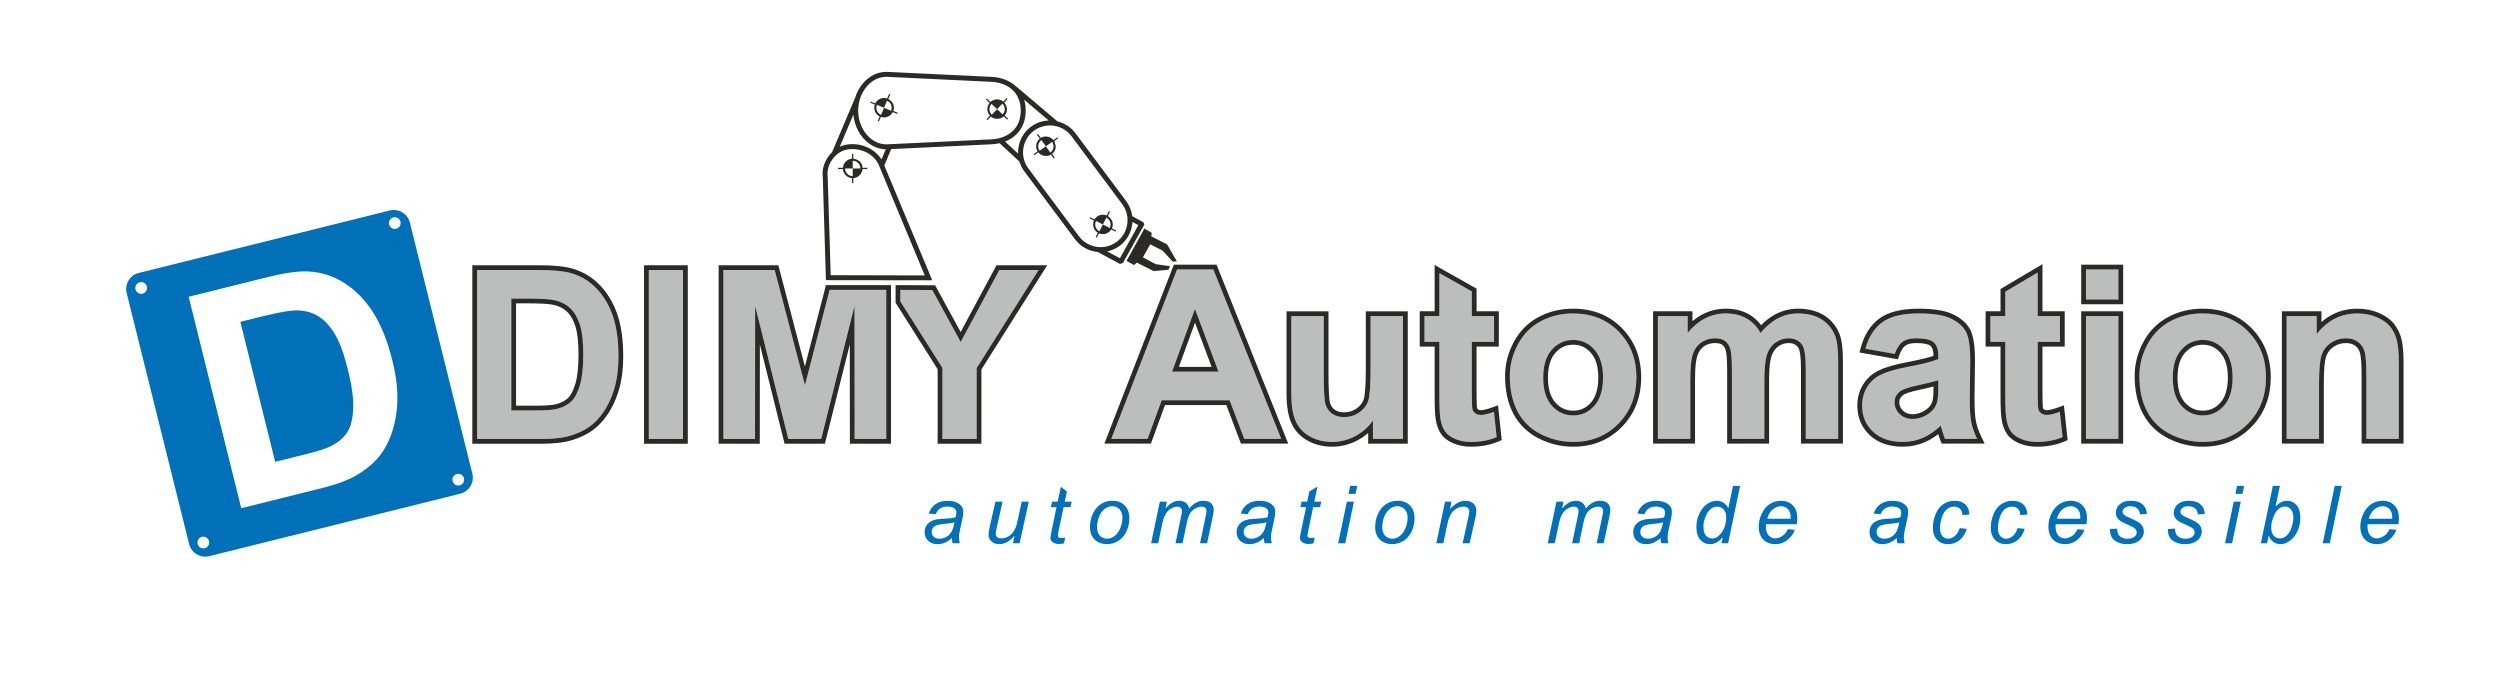 <?xml version="1.0" encoding="UTF-8"?>
<!DOCTYPE svg PUBLIC "-//W3C//DTD SVG 1.1//EN" "http://www.w3.org/Graphics/SVG/1.1/DTD/svg11.dtd">
<!-- Creator: CorelDRAW 2020 (64-Bit) -->
<svg xmlns="http://www.w3.org/2000/svg" xml:space="preserve" width="110mm" height="30mm" version="1.1" style="shape-rendering:geometricPrecision; text-rendering:geometricPrecision; image-rendering:optimizeQuality; fill-rule:evenodd; clip-rule:evenodd"
viewBox="0 0 110000 30000"
 xmlns:xlink="http://www.w3.org/1999/xlink"
 xmlns:xodm="http://www.corel.com/coreldraw/odm/2003">
 <defs>
  <style type="text/css">
   <![CDATA[
    .fil3 {fill:#2B2A29}
    .fil0 {fill:#0070B8}
    .fil2 {fill:#BCBDBD;fill-rule:nonzero}
    .fil4 {fill:#2B2A29;fill-rule:nonzero}
    .fil1 {fill:#0070B8;fill-rule:nonzero}
   ]]>
  </style>
 </defs>
 <g id="Ebene_x0020_2">
  <g id="_2187786091568">
   <g>
    <path class="fil0" d="M8299.9 13057.2l3426.1 -852.6c773.1,-192.4 1376.8,-280.5 1811.4,-262.2 583.4,25 1122.4,194.5 1612.4,509.5 491.7,312.3 911.2,741.4 1263,1286.3 349.1,543.3 633.7,1252.2 850.2,2122.7 190.7,766.6 259.3,1448.7 206.7,2050.5 -63,735.6 -258,1365.9 -585,1891.1 -245.6,399.3 -623.8,755.5 -1131.9,1070.5 -380.7,235.1 -917,437.6 -1609.8,609.9l-3527.8 877.9 -2315.3 -9303.6zm-2087.5 -645.1c142.4,0 257.8,115.4 257.8,257.8 0,142.3 -115.4,257.8 -257.8,257.8 -142.4,0 -257.8,-115.5 -257.8,-257.8 0,-142.4 115.4,-257.8 257.8,-257.8zm2734.3 11201.1c142.4,0 257.8,115.4 257.8,257.8 0,142.4 -115.4,257.7 -257.8,257.7 -142.4,0 -257.8,-115.3 -257.8,-257.7 0,-142.4 115.4,-257.8 257.8,-257.8zm8423.8 -14055.3c142.4,0 257.8,115.4 257.8,257.8 0,142.3 -115.4,257.7 -257.8,257.7 -142.3,0 -257.8,-115.4 -257.8,-257.7 0,-142.4 115.5,-257.8 257.8,-257.8zm2793.8 11290.2c142.4,0 257.8,115.4 257.8,257.8 0,142.4 -115.4,257.8 -257.8,257.8 -142.4,0 -257.8,-115.4 -257.8,-257.8 0,-142.4 115.4,-257.8 257.8,-257.8zm-9589 -6687.5l1532.7 6159.1 1396.9 -347.6c521.9,-129.9 891.2,-254 1108.3,-370.1 286.5,-151.8 505.4,-344.2 659.4,-575.8 156.1,-232 244.2,-571.2 266.3,-1018.3 24.3,-447.6 -54.8,-1032.9 -233.5,-1751.8 -178.9,-718.9 -378.7,-1253.4 -602.3,-1607.2 -221.6,-354.2 -473.5,-608.8 -754.8,-768.8 -280.8,-157.8 -605.5,-233.4 -975.2,-221.9 -274.4,6.2 -795.4,103.7 -1557.5,293.3l-840.3 209.1zm-4471 -2150.4l11046.4 -2748.9c389,-96.8 786.4,142.2 883.2,531.2l2748.9 11046.4c96.8,389 -142.3,786.4 -531.3,883.2l-11046.4 2748.9c-389,96.8 -786.4,-142.2 -883.2,-531.2l-2748.9 -11046.4c-96.8,-389 142.3,-786.4 531.3,-883.2z"/>
    <path class="fil1" d="M41880.1 23676.5c-108.3,93 -212.3,160.6 -311.7,202.9 -100,42.3 -207,63.5 -321.1,63.5 -168.7,0 -304.6,-49.4 -408.1,-148.8 -103.4,-98.7 -155.2,-225.8 -155.2,-380.4 0,-102.3 23.5,-192.3 70,-271.1 46.4,-78.2 108.2,-141.1 184.6,-188.7 77,-47.7 171.1,-81.8 282.9,-102.4 70.5,-14.1 204,-24.7 400.4,-32.9 196.4,-8.2 337.5,-28.8 422.8,-61.7 24.1,-85.3 36.4,-155.8 36.4,-212.3 0,-72.3 -26.4,-128.8 -79.4,-170.5 -72.9,-57.1 -178.7,-85.9 -318.7,-85.9 -131.1,0 -238.7,28.8 -322.8,87 -83.5,58.3 -144,141.2 -182.3,248.2l-314 -28.2c64.1,-181.1 165.9,-319.9 305.2,-416.3 139.4,-96.5 315.2,-144.7 527.5,-144.7 225.8,0 404.5,54.1 536.9,161.7 100.5,80.6 151.1,185.2 151.1,313.4 0,97.6 -14.2,210.5 -42.4,339.3l-100.5 454.5c-31.8,144.7 -47.7,262.3 -47.7,352.9 0,57.6 12.4,139.9 37.7,248.1l-315.2 0c-17.1,-60 -29.4,-135.2 -36.4,-227.6zm117 -700.3c-44.2,17.1 -91.2,30.6 -141.2,39.4 -50.6,9.4 -134.6,19.4 -251.7,29.4 -181.7,15.9 -309.2,36.4 -383.9,61.1 -74.7,24.7 -131.1,64.2 -168.8,118.2 -38.2,54.2 -57,113.5 -57,178.8 0,87.6 30,159.3 90.5,215.2 60,56.5 145.8,84.7 257.6,84.7 103.5,0 202.9,-27.1 298.1,-81.7 95.3,-54.7 170.5,-130.6 226.4,-228.2 55.3,-97.6 98.8,-236.4 130,-416.9zm2645.2 596.8c-219.3,246.4 -444.5,369.9 -674.4,369.9 -141.2,0 -255.2,-40 -342.2,-120.5 -87.1,-80.6 -130.6,-179.4 -130.6,-295.8 0,-77 21.8,-208.8 64.1,-396.3l240.5 -1057.3 313.4 0 -266.4 1185.4c-22.3,98.9 -33.5,175.9 -33.5,230.5 0,63 21.2,112.4 64.1,147.1 42.4,35.2 105.3,52.9 188.2,52.9 88.8,0 175.2,-21.2 259.9,-63.5 84.7,-42.4 157.6,-99.4 218.7,-171.1 61.2,-71.8 111.2,-157 150,-255.2 25.3,-62.4 55.2,-172.3 88.8,-329.9l174 -796.2 309.9 0 -405.2 1831.1 -288.1 0 68.8 -331.1zm2224.9 78.3l-51.8 255.2c-74.6,19.4 -147,29.3 -217,29.3 -124,0 -222.2,-30.5 -295.7,-91.7 -54.7,-45.8 -82.3,-108.7 -82.3,-188.1 0,-40 14.7,-132.9 44.7,-277.6l222.2 -1065.5 -246.9 0 49.3 -239.9 247 0 142 -657.3 266.6 213.4 -98.1 443.9 307 0 -53 239.9 -303.4 0 -211.7 1013.2c-26.4,128.7 -39.4,205.8 -39.4,231.1 0,37 10.6,65.2 31.7,84.6 21.3,19.5 55.9,29.4 104.2,29.4 68.7,0 130.5,-6.4 184.6,-19.9zm1091.7 -442.8c0,-356.4 105.3,-651.6 315.2,-885.6 173.5,-192.3 400.4,-288.7 682.1,-288.7 219.9,0 397.5,68.8 532.7,206.4 134.7,137.6 202.3,323.4 202.3,556.8 0,210 -42.3,405.2 -127.6,585.7 -84.7,180.5 -205.8,319.3 -362.2,415.2 -157,96.4 -321.6,144.6 -495.1,144.6 -142.3,0 -271.7,-30.6 -388.1,-91.1 -117,-60.6 -205.8,-147 -267,-258.2 -61.7,-111.1 -92.3,-239.3 -92.3,-385.1zm310.5 -30.6c0,172.3 41.7,302.8 124.6,391.6 82.9,88.8 188.8,133.5 317,133.5 67,0 133.5,-13.5 198.8,-40.6 65.8,-27 127,-67.6 183.4,-122.9 57,-55.2 105.3,-118.2 144.7,-188.7 40,-70.6 72.3,-146.5 96.4,-228.2 35.9,-113.5 53.5,-222.3 53.5,-326.9 0,-165.3 -41.8,-293.5 -125.2,-384.6 -84.1,-91.1 -189.4,-137 -316.4,-137 -98.2,0 -187.6,23.5 -268.1,70 -81.2,46.4 -154.1,114.1 -219.4,204 -65.2,89.4 -112.9,193.5 -143.5,312.3 -30.5,118.7 -45.8,224.6 -45.8,317.5zm2379.5 726.2l383.4 -1831.1 309.9 0 -63.6 302.8c115.9,-129.3 220,-218.7 311.1,-267.5 91.8,-49.4 190.5,-74.1 297.6,-74.1 114,0 209.3,30 285.7,90.5 76.5,60 126.5,144.1 150.6,252.3 93.5,-114.6 191.7,-200.5 294.6,-257.5 102.9,-57.1 211.1,-85.3 325.1,-85.3 152.9,0 267.6,35.9 344.1,108.2 76.4,72.3 114.6,173.5 114.6,304 0,56.5 -13.5,149.3 -40.6,279.3l-250.5 1178.4 -309.9 0 253.5 -1207.8c21.7,-98.8 32.9,-169.4 32.9,-211.7 0,-60 -19.4,-107 -57,-141.1 -38.2,-34.7 -91.7,-51.8 -161.1,-51.8 -93.5,0 -188.2,28.3 -285.2,84.1 -97.1,55.9 -172.3,129.4 -225.9,220.5 -53.5,91.2 -100.5,231.2 -141.1,419.9l-185.8 887.9 -309.9 0 258.8 -1233.7c18.2,-84 27.6,-143.5 27.6,-179.3 0,-59.4 -18.8,-107.6 -55.9,-144.1 -37.6,-37 -86.4,-55.3 -145.8,-55.3 -88.8,0 -181.7,28.3 -278.7,84.1 -97.6,56.5 -176.4,134.7 -237.6,234.7 -61.1,99.9 -111.1,242.8 -149.9,428.6l-181.1 865 -309.9 0zm4957.9 -227.6c-108.1,93 -212.2,160.6 -311.6,202.9 -100,42.3 -207,63.5 -321.1,63.5 -168.7,0 -304.6,-49.4 -408,-148.8 -103.5,-98.7 -155.3,-225.8 -155.3,-380.4 0,-102.3 23.5,-192.3 70,-271.1 46.4,-78.2 108.2,-141.1 184.6,-188.7 77.1,-47.7 171.1,-81.8 282.9,-102.4 70.5,-14.1 204,-24.7 400.4,-32.9 196.4,-8.2 337.5,-28.8 422.8,-61.7 24.1,-85.3 36.4,-155.8 36.4,-212.3 0,-72.3 -26.4,-128.8 -79.3,-170.5 -72.9,-57.1 -178.8,-85.9 -318.8,-85.9 -131.1,0 -238.7,28.8 -322.8,87 -83.5,58.3 -144,141.2 -182.3,248.2l-313.9 -28.2c64,-181.1 165.8,-319.9 305.1,-416.3 139.4,-96.5 315.2,-144.7 527.5,-144.7 225.8,0 404.5,54.1 536.8,161.7 100.6,80.6 151.2,185.2 151.2,313.4 0,97.6 -14.1,210.5 -42.4,339.3l-100.5 454.5c-31.8,144.7 -47.6,262.3 -47.6,352.9 0,57.6 12.3,139.9 37.6,248.1l-315.2 0c-17.1,-60 -29.4,-135.2 -36.5,-227.6zm117.1 -700.3c-44.1,17.1 -91.2,30.6 -141.2,39.4 -50.5,9.4 -134.6,19.4 -251.6,29.4 -181.7,15.9 -309.3,36.4 -384,61.1 -74.7,24.7 -131.1,64.2 -168.8,118.2 -38.2,54.2 -57,113.5 -57,178.8 0,87.6 30,159.3 90.6,215.2 59.9,56.5 145.8,84.7 257.5,84.7 103.5,0 202.9,-27.1 298.1,-81.7 95.3,-54.7 170.5,-130.6 226.4,-228.2 55.3,-97.6 98.8,-236.4 130,-416.9zm2123.7 675.1l-51.8 255.2c-74.6,19.4 -147,29.3 -217,29.3 -124,0 -222.2,-30.5 -295.7,-91.7 -54.7,-45.8 -82.4,-108.7 -82.4,-188.1 0,-40 14.8,-132.9 44.7,-277.6l222.3 -1065.5 -247 0 49.4 -239.9 247 0 94.7 -448.7 356.9 -214.6 -141.1 663.3 306.9 0 -52.9 239.9 -303.4 0 -211.7 1013.2c-26.5,128.7 -39.4,205.8 -39.4,231.1 0,37 10.6,65.2 31.7,84.6 21.2,19.5 55.9,29.4 104.1,29.4 68.8,0 130.6,-6.4 184.7,-19.9zm1486.9 -1920.5l74.1 -352.9 309.8 0 -74.1 352.9 -309.8 0zm-455.2 2173.3l383.4 -1831.1 309.9 0 -383.4 1831.1 -309.9 0zm1628 -695.6c0,-356.4 105.3,-651.6 315.2,-885.6 173.5,-192.3 400.4,-288.7 682.1,-288.7 220,0 397.5,68.8 532.8,206.4 134.6,137.6 202.2,323.4 202.2,556.8 0,210 -42.3,405.2 -127.6,585.7 -84.6,180.5 -205.8,319.3 -362.2,415.2 -157,96.4 -321.6,144.6 -495.1,144.6 -142.3,0 -271.7,-30.6 -388.1,-91.1 -117,-60.6 -205.8,-147 -267,-258.2 -61.7,-111.1 -92.3,-239.3 -92.3,-385.1zm310.5 -30.6c0,172.3 41.8,302.8 124.7,391.6 82.9,88.8 188.7,133.5 316.9,133.5 67,0 133.5,-13.5 198.7,-40.6 65.9,-27 127.1,-67.6 183.5,-122.9 57.1,-55.2 105.3,-118.2 144.7,-188.7 39.9,-70.6 72.3,-146.5 96.4,-228.2 35.9,-113.5 53.5,-222.3 53.5,-326.9 0,-165.3 -41.7,-293.5 -125.2,-384.6 -84.1,-91.1 -189.4,-137 -316.4,-137 -98.2,0 -187.6,23.5 -268.1,70 -81.2,46.4 -154.1,114.1 -219.3,204 -65.3,89.4 -113,193.5 -143.5,312.3 -30.6,118.7 -45.9,224.6 -45.9,317.5zm2379.5 726.2l383.4 -1831.1 284.6 0 -65.9 319.9c124.1,-124.7 240,-215.8 348.1,-272.9 108.3,-57 218.2,-85.8 331.1,-85.8 150,0 267.5,40.6 352.8,121.1 85.3,80.6 128.2,188.2 128.2,323.5 0,67.6 -15.9,174 -47.6,319.8l-247.6 1105.5 -309.9 0 257 -1157.8c25.3,-112.9 38.2,-195.8 38.2,-249.9 0,-60.6 -21.1,-110 -64.1,-147.6 -42.9,-38.2 -104.7,-57.1 -185.8,-57.1 -162.9,0 -307.5,57.1 -435.1,171.7 -127,114.7 -220.5,311.1 -279.9,589.2l-177.6 851.5 -309.9 0zm4902.9 0l383.4 -1831.1 309.9 0 -63.5 302.8c115.9,-129.3 219.9,-218.7 311.1,-267.5 91.7,-49.4 190.5,-74.1 297.5,-74.1 114.1,0 209.3,30 285.8,90.5 76.4,60 126.4,144.1 150.5,252.3 93.5,-114.6 191.7,-200.5 294.6,-257.5 102.9,-57.1 211.1,-85.3 325.2,-85.3 152.9,0 267.5,35.9 344,108.2 76.4,72.3 114.6,173.5 114.6,304 0,56.5 -13.5,149.3 -40.5,279.3l-250.5 1178.4 -309.9 0 253.4 -1207.8c21.8,-98.8 33,-169.4 33,-211.7 0,-60 -19.5,-107 -57.1,-141.1 -38.2,-34.7 -91.7,-51.8 -161.1,-51.8 -93.5,0 -188.2,28.3 -285.2,84.1 -97,55.9 -172.3,129.4 -225.8,220.5 -53.5,91.2 -100.5,231.2 -141.1,419.9l-185.8 887.9 -309.9 0 258.7 -1233.7c18.2,-84 27.7,-143.5 27.7,-179.3 0,-59.4 -18.9,-107.6 -55.9,-144.1 -37.7,-37 -86.4,-55.3 -145.8,-55.3 -88.8,0 -181.7,28.3 -278.8,84.1 -97.6,56.5 -176.4,134.7 -237.5,234.7 -61.2,99.9 -111.2,242.8 -150,428.6l-181.1 865 -309.9 0zm4958 -227.6c-108.2,93 -212.3,160.6 -311.7,202.9 -99.9,42.3 -206.9,63.5 -321,63.5 -168.8,0 -304.6,-49.4 -408.1,-148.8 -103.5,-98.7 -155.2,-225.8 -155.2,-380.4 0,-102.3 23.5,-192.3 69.9,-271.1 46.5,-78.2 108.2,-141.1 184.7,-188.7 77,-47.7 171.1,-81.8 282.8,-102.4 70.6,-14.1 204,-24.7 400.4,-32.9 196.5,-8.2 337.6,-28.8 422.8,-61.7 24.2,-85.3 36.5,-155.8 36.5,-212.3 0,-72.3 -26.4,-128.8 -79.4,-170.5 -72.9,-57.1 -178.8,-85.9 -318.7,-85.9 -131.1,0 -238.7,28.8 -322.8,87 -83.5,58.3 -144.1,141.2 -182.3,248.2l-314 -28.2c64.1,-181.1 165.8,-319.9 305.2,-416.3 139.3,-96.5 315.2,-144.7 527.4,-144.7 225.9,0 404.6,54.1 536.9,161.7 100.6,80.6 151.1,185.2 151.1,313.4 0,97.6 -14.1,210.5 -42.3,339.3l-100.6 454.5c-31.7,144.7 -47.6,262.3 -47.6,352.9 0,57.6 12.4,139.9 37.6,248.1l-315.1 0c-17.1,-60 -29.4,-135.2 -36.5,-227.6zm117 -700.3c-44.1,17.1 -91.1,30.6 -141.1,39.4 -50.6,9.4 -134.7,19.4 -251.7,29.4 -181.7,15.9 -309.3,36.4 -383.9,61.1 -74.8,24.7 -131.2,64.2 -168.8,118.2 -38.3,54.2 -57,113.5 -57,178.8 0,87.6 29.9,159.3 90.5,215.2 60,56.5 145.8,84.7 257.5,84.7 103.5,0 202.9,-27.1 298.2,-81.7 95.2,-54.7 170.5,-130.6 226.4,-228.2 55.3,-97.6 98.7,-236.4 129.9,-416.9zm2628.2 662.7c-178.1,202.9 -363.9,304 -557.4,304 -173.4,0 -317.5,-64.1 -432.8,-191.7 -115.2,-127.6 -172.9,-313.4 -172.9,-556.3 0,-222.2 45.9,-425.7 137.1,-609.7 91.1,-184.1 205.2,-321.7 342.2,-413.4 137,-91.8 274.6,-137.6 412.2,-137.6 227,0 398.7,109.4 514.5,328.1l206.4 -984.4 310.5 0 -525.7 2526.2 -289.3 0 55.2 -265.2zm-852.6 -502.8c0,127.1 12.9,227.6 38.2,300.5 25.3,73.5 68.2,134.1 129.4,182.9 60.6,48.8 133.5,72.9 218.8,72.9 141.6,0 269.9,-73.5 384.5,-219.9 154.1,-194 231.1,-434.5 231.1,-720.3 0,-144.1 -37.6,-257 -113.5,-338.7 -75.8,-81.2 -171.7,-121.8 -286.3,-121.8 -74.7,0 -142.9,16.5 -204.7,50 -61.1,33 -122.3,89.4 -182.9,168.8 -59.9,79.4 -111.1,180.5 -152.3,302.8 -41.7,122.9 -62.3,230.5 -62.3,322.8zm3714.3 147l303.4 28.3c-44.1,150.5 -144.6,292.8 -301.6,428.6 -157,135.3 -344.6,202.9 -562.2,202.9 -135.8,0 -260.4,-31.2 -373.3,-93.5 -113.5,-62.9 -200,-153.5 -259.4,-272.8 -59.4,-119.4 -88.8,-255.2 -88.8,-407.5 0,-199.4 46.5,-392.8 138.8,-580.4 92.9,-187.6 212.9,-326.9 359.9,-418.1 147.6,-91.1 306.9,-136.4 478.6,-136.4 218.8,0 393.4,67.6 524,202.9 130.5,134.6 195.8,319.3 195.8,552.7 0,89.4 -8.2,180.5 -24.1,274.6l-1351.9 0c-4.7,35.9 -7,67.6 -7,96.4 0,171.7 39.3,302.3 118.7,392.8 78.8,90 175.8,135.3 289.9,135.3 107,0 212.9,-34.7 316.9,-104.7 103.5,-69.4 184.7,-169.9 242.3,-301.1zm-910.8 -458.6l1031.4 0c1.1,-31.8 1.7,-54.7 1.7,-68.8 0,-155.3 -39.4,-274.6 -117.6,-357.5 -78.8,-82.9 -179.3,-124.1 -302.8,-124.1 -134.1,0 -255.8,45.9 -365.7,137 -110.6,91.8 -192.3,229.3 -247,413.4zm5699.7 852c-108.2,93 -212.3,160.6 -311.7,202.9 -100,42.3 -206.9,63.5 -321,63.5 -168.8,0 -304.6,-49.4 -408.1,-148.8 -103.5,-98.7 -155.2,-225.8 -155.2,-380.4 0,-102.3 23.5,-192.3 69.9,-271.1 46.5,-78.2 108.2,-141.1 184.7,-188.7 77,-47.7 171.1,-81.8 282.8,-102.4 70.6,-14.1 204,-24.7 400.4,-32.9 196.5,-8.2 337.6,-28.8 422.8,-61.7 24.1,-85.3 36.5,-155.8 36.5,-212.3 0,-72.3 -26.5,-128.8 -79.4,-170.5 -72.9,-57.1 -178.8,-85.9 -318.7,-85.9 -131.1,0 -238.7,28.8 -322.8,87 -83.5,58.3 -144.1,141.2 -182.3,248.2l-314 -28.2c64.1,-181.1 165.8,-319.9 305.2,-416.3 139.3,-96.5 315.2,-144.7 527.4,-144.7 225.8,0 404.6,54.1 536.9,161.7 100.5,80.6 151.1,185.2 151.1,313.4 0,97.6 -14.1,210.5 -42.4,339.3l-100.5 454.5c-31.7,144.7 -47.6,262.3 -47.6,352.9 0,57.6 12.4,139.9 37.6,248.1l-315.1 0c-17.1,-60 -29.5,-135.2 -36.5,-227.6zm117 -700.3c-44.1,17.1 -91.2,30.6 -141.1,39.4 -50.6,9.4 -134.7,19.4 -251.7,29.4 -181.7,15.9 -309.3,36.4 -384,61.1 -74.7,24.7 -131.1,64.2 -168.7,118.2 -38.3,54.2 -57.1,113.5 -57.1,178.8 0,87.6 30,159.3 90.6,215.2 60,56.5 145.8,84.7 257.5,84.7 103.5,0 202.9,-27.1 298.2,-81.7 95.2,-54.7 170.5,-130.6 226.4,-228.2 55.2,-97.6 98.7,-236.4 129.9,-416.9zm2657.6 261.1l314 31.7c-78.2,228.2 -189.3,397.5 -333.9,508.1 -144.1,110.6 -308.2,165.8 -492.2,165.8 -199.4,0 -360.5,-64.1 -484.6,-192.9 -123.5,-128.2 -185.2,-307.5 -185.2,-538 0,-199.3 39.4,-395.1 118.8,-588 79.4,-192.3 192.9,-339.3 340.4,-439.3 148.3,-100.5 317,-150.5 506.3,-150.5 196.5,0 352.3,55.3 467.5,166.4 114.7,111.1 172.3,257.6 172.3,440.4l-306.9 21.2c-1.2,-115.8 -34.7,-207 -101.2,-272.3 -65.8,-65.2 -153.4,-98.2 -261.7,-98.2 -125.2,0 -234,39.5 -326.3,118.8 -91.7,78.8 -164.1,198.8 -216.4,359.9 -52.3,161.1 -78.8,316.4 -78.8,465.1 0,155.8 34.7,272.8 103.5,350.5 68.8,78.2 154.1,117 255.2,117 101.7,0 198.2,-38.2 291.1,-115.2 92.3,-76.5 165.2,-193.5 218.1,-350.5zm2548.3 0l314 31.7c-78.2,228.2 -189.4,397.5 -334,508.1 -144.1,110.6 -308.1,165.8 -492.2,165.8 -199.3,0 -360.4,-64.1 -484.5,-192.9 -123.5,-128.2 -185.2,-307.5 -185.2,-538 0,-199.3 39.4,-395.1 118.8,-588 79.3,-192.3 192.8,-339.3 340.4,-439.3 148.2,-100.5 317,-150.5 506.3,-150.5 196.4,0 352.2,55.3 467.5,166.4 114.6,111.1 172.3,257.6 172.3,440.4l-307 21.2c-1.2,-115.8 -34.7,-207 -101.1,-272.3 -65.9,-65.2 -153.5,-98.2 -261.7,-98.2 -125.3,0 -234,39.5 -326.4,118.8 -91.7,78.8 -164,198.8 -216.3,359.9 -52.4,161.1 -78.8,316.4 -78.8,465.1 0,155.8 34.7,272.8 103.4,350.5 68.9,78.2 154.1,117 255.3,117 101.7,0 198.1,-38.2 291,-115.2 92.3,-76.5 165.3,-193.5 218.2,-350.5zm2634.1 45.8l303.4 28.3c-44.1,150.5 -144.7,292.8 -301.7,428.6 -156.9,135.3 -344.5,202.9 -562.1,202.9 -135.8,0 -260.5,-31.2 -373.4,-93.5 -113.5,-62.9 -199.9,-153.5 -259.3,-272.8 -59.4,-119.4 -88.8,-255.2 -88.8,-407.5 0,-199.4 46.5,-392.8 138.8,-580.4 92.9,-187.6 212.8,-326.9 359.8,-418.1 147.6,-91.1 307,-136.4 478.7,-136.4 218.7,0 393.4,67.6 523.9,202.9 130.6,134.6 195.8,319.3 195.8,552.7 0,89.4 -8.2,180.5 -24.1,274.6l-1351.8 0c-4.7,35.9 -7.1,67.6 -7.1,96.4 0,171.7 39.4,302.3 118.8,392.8 78.8,90 175.8,135.3 289.9,135.3 107,0 212.9,-34.7 316.9,-104.7 103.5,-69.4 184.7,-169.9 242.3,-301.1zm-910.9 -458.6l1031.4 0c1.2,-31.8 1.8,-54.7 1.8,-68.8 0,-155.3 -39.4,-274.6 -117.6,-357.5 -78.8,-82.9 -179.4,-124.1 -302.8,-124.1 -134.1,0 -255.8,45.9 -365.8,137 -110.5,91.8 -192.3,229.3 -247,413.4zm2340.2 451.6l313.9 -17.7c0,89.4 13.6,165.9 41.2,229.4 27.1,62.9 77.6,114.6 151.1,154.6 74.1,40.6 160,60.6 257.6,60.6 137,0 239.9,-27.6 308.1,-82.9 68.8,-54.7 102.9,-120 102.9,-194.7 0,-53.5 -20.6,-104.6 -61.1,-152.8 -42.4,-48.3 -145.3,-107.6 -308.2,-178.2 -163.4,-70 -268.1,-119.4 -314,-148.2 -77.6,-47 -135.8,-102.3 -175.2,-166.4 -39.4,-63.5 -58.8,-136.4 -58.8,-219.3 0,-144.1 57,-268.2 171.7,-371.7 114.7,-102.9 274.6,-154.6 481,-154.6 228.7,0 403.4,52.9 522.8,159.3 119.9,105.9 181.7,245.8 186.4,419.3l-303.5 21.2c-4.7,-110.6 -43.5,-198.2 -116.4,-262.9 -72.9,-64.6 -176.4,-97 -309.9,-97 -107.6,0 -191.1,24.7 -250.5,74.1 -59.4,50 -88.8,103.5 -88.8,161.1 0,57.1 25.9,108.2 77.1,151.7 34.1,30 122.3,75.9 264.6,137.6 237.5,102.9 386.9,184.1 448.6,244 98.8,94.7 148.2,210.5 148.2,347 0,90.6 -27.6,179.3 -83.5,266.4 -55.2,87 -139.9,156.4 -254,208.7 -114.1,52.3 -248.1,78.2 -402.8,78.2 -210.5,0 -389.9,-52.3 -537.5,-157 -147.6,-104.1 -218.1,-274.6 -211,-509.8zm2548.2 0l314 -17.7c0,89.4 13.5,165.9 41.2,229.4 27,62.9 77.6,114.6 151.1,154.6 74.1,40.6 159.9,60.6 257.5,60.6 137,0 240,-27.6 308.2,-82.9 68.8,-54.7 102.9,-120 102.9,-194.7 0,-53.5 -20.6,-104.6 -61.2,-152.8 -42.3,-48.3 -145.2,-107.6 -308.1,-178.2 -163.5,-70 -268.1,-119.4 -314,-148.2 -77.6,-47 -135.8,-102.3 -175.2,-166.4 -39.5,-63.5 -58.8,-136.4 -58.8,-219.3 0,-144.1 57,-268.2 171.7,-371.7 114.6,-102.9 274.6,-154.6 481,-154.6 228.7,0 403.4,52.9 522.7,159.3 120,105.9 181.7,245.8 186.4,419.3l-303.4 21.2c-4.7,-110.6 -43.5,-198.2 -116.4,-262.9 -72.9,-64.6 -176.4,-97 -309.9,-97 -107.6,0 -191.1,24.7 -250.5,74.1 -59.4,50 -88.8,103.5 -88.8,161.1 0,57.1 25.9,108.2 77,151.7 34.1,30 122.3,75.9 264.7,137.6 237.5,102.9 386.9,184.1 448.6,244 98.8,94.7 148.2,210.5 148.2,347 0,90.6 -27.7,179.3 -83.5,266.4 -55.3,87 -140,156.4 -254,208.7 -114.1,52.3 -248.2,78.2 -402.9,78.2 -210.5,0 -389.8,-52.3 -537.4,-157 -147.6,-104.1 -218.2,-274.6 -211.1,-509.8zm2968.1 -1545.3l74.1 -352.9 309.9 0 -74.1 352.9 -309.9 0zm-455.1 2173.3l383.4 -1831.1 309.9 0 -383.5 1831.1 -309.8 0zm1575.1 0l529.2 -2526.2 309.8 0 -191 903.2c95.8,-90.5 182.8,-154 261.1,-191 78.1,-37.1 159.3,-55.9 244.6,-55.9 165.8,0 304.5,63.5 415.7,191.1 111.1,127 166.4,312.2 166.4,555.1 0,161.7 -22.4,309.9 -67.1,443.9 -44.6,134.1 -100.5,246.4 -166.3,337.6 -65.9,91.1 -134.1,164 -204.7,218.7 -70.5,54.1 -142.9,94.7 -217,121.7 -73.4,27.1 -144.6,40.6 -212.8,40.6 -117.6,0 -221.1,-31.2 -311.1,-94.1 -89.4,-62.9 -159.3,-159.3 -209.3,-288.1l-73.5 343.4 -274 0zm459.8 -748.6l-2.4 58.2c0,155.3 35.9,272.9 108.8,354.1 72.3,80.5 162.3,121.1 270.5,121.1 106.5,0 203.5,-38.2 292.3,-114.7 88.2,-75.8 161.1,-195.2 218.1,-356.9 57,-161.7 85.3,-311.1 85.3,-447.5 0,-153.5 -35.9,-272.8 -107.6,-357.5 -71.8,-85.3 -161.2,-127.6 -267,-127.6 -108.8,0 -209.3,43.5 -300.5,129.9 -91.1,87.1 -167.6,219.9 -228.7,400.5 -45.9,135.2 -68.8,248.7 -68.8,340.4zm2263.6 748.6l527.5 -2526.2 309.9 0 -527.4 2526.2 -310 0zm2936.4 -621l303.4 28.3c-44.1,150.5 -144.6,292.8 -301.6,428.6 -157,135.3 -344.6,202.9 -562.2,202.9 -135.8,0 -260.5,-31.2 -373.4,-93.5 -113.5,-62.9 -199.9,-153.5 -259.3,-272.8 -59.4,-119.4 -88.8,-255.2 -88.8,-407.5 0,-199.4 46.5,-392.8 138.8,-580.4 92.9,-187.6 212.8,-326.9 359.8,-418.1 147.6,-91.1 307,-136.4 478.7,-136.4 218.7,0 393.4,67.6 523.9,202.9 130.6,134.6 195.8,319.3 195.8,552.7 0,89.4 -8.2,180.5 -24.1,274.6l-1351.8 0c-4.7,35.9 -7.1,67.6 -7.1,96.4 0,171.7 39.4,302.3 118.8,392.8 78.8,90 175.8,135.3 289.9,135.3 107,0 212.9,-34.7 316.9,-104.7 103.5,-69.4 184.7,-169.9 242.3,-301.1zm-910.8 -458.6l1031.3 0c1.2,-31.8 1.8,-54.7 1.8,-68.8 0,-155.3 -39.4,-274.6 -117.6,-357.5 -78.8,-82.9 -179.4,-124.1 -302.8,-124.1 -134.1,0 -255.8,45.9 -365.8,137 -110.5,91.8 -192.3,229.3 -246.9,413.4z"/>
   </g>
   <g>
    <g>
     <g>
      <g>
       <polygon class="fil2" points="31830.1,19315.5 31830.1,11880.8 34085.1,11880.8 35417.7,16951.5 36503.2,12754.4 38994.8,12755 38994.8,19315.5 37603.4,19315.5 37598.2,13462.6 36132.4,19315.5 34685.6,19315.5 33226.7,13462.6 33221.5,19315.5 "/>
       <path class="fil3" d="M31620.4 19315.6l0 -7644.5 2625.9 0 1169.9 4451.7 925.3 -3577.3 2863 0.7 0 6979.1 -1809.8 0 -3.8 -4372.8 -1095.1 4372.8 -1773.4 0 -1088.3 -4365.9 -3.8 4365.9 -1809.9 0 0 -209.7zm209.7 0l0 -7434.8 2255 0 1332.6 5070.7 1085.6 -4197.1 2491.5 0.6 0 6560.6 -1391.4 0 -5.1 -5853.1 -1465.9 5853.1 -1446.8 0 -1458.9 -5853.1 -5.2 5853.1 -1391.4 0z"/>
      </g>
      <g>
       <polygon class="fil2" points="41466.5,19315.5 41466.5,16186.5 39614.8,13261.4 39615.1,12755 41021.6,12760.2 42269.9,15048.3 43970.7,11880.8 45697.9,11880.8 42972.2,16196.9 42972.2,19315.5 "/>
       <path class="fil3" d="M41256.9 19315.6l0 -3069.4 -1851 -2924 0.5 -776.8 1739.4 6.5 1122.5 2057.2 1577.5 -2938 2231.8 0 -2895.8 4585.5 0 3268.7 -1924.9 0 0 -209.7zm209.7 0l0 -3129 -1851.8 -2925.2 0.3 -506.4 1406.4 5.3 1248.5 2288 1700.7 -3167.5 1727.2 0 -2725.8 4316.3 0 3118.5 -1505.5 0z"/>
      </g>
      <g>
       <polygon class="fil2" points="28547.2,19315.5 28547.2,11880.8 30052.9,11880.8 30052.9,19315.5 "/>
       <path class="fil3" d="M28337.5 19315.6l0 -7644.5 1925.1 0 0 7854.2 -1925.1 0 0 -209.7zm209.7 0l0 -7434.8 1505.7 0 0 7434.8 -1505.7 0z"/>
      </g>
      <g>
       <path class="fil2" d="M22496.8 13137.2l0 4921.8 1116.2 0c417.1,0 718.2,-24.2 903.4,-70.9 244,-60.6 444.8,-164.4 604,-309.8 161,-145.4 290.7,-384.2 391.1,-716.5 102.1,-332.2 152.3,-787.4 152.3,-1361.9 0,-574.6 -50.2,-1014.2 -152.3,-1322.2 -100.4,-308.1 -242.3,-546.9 -424,-720 -181.7,-171.3 -411.9,-289 -692.2,-349.6 -207.7,-46.7 -617.8,-70.9 -1227,-70.9l-671.5 0zm-1505.6 -1256.4l2737.8 0c617.8,0 1088.5,46.7 1412.2,141.9 434.4,128 808.2,356.5 1117.9,685.3 311.5,327.1 546.9,728.6 709.6,1204.5 160.9,474.2 242.3,1060.9 242.3,1756.6 0,612.6 -76.2,1138.7 -228.5,1581.7 -185.2,541.7 -449.9,979.6 -794.3,1313.6 -259.6,254.4 -610.9,451.6 -1052.2,593.6 -330.6,105.5 -771.9,157.5 -1325.7,157.5l-2819.1 0 0 -7434.7z"/>
       <path class="fil3" d="M22706.5 13346.9l0 4502.4 906.4 0c204.3,0 378.6,-5.8 522.4,-17.1 139.4,-11 249.7,-26.8 330.4,-47.1 106.7,-26.3 202.8,-61.9 288.7,-106 84.9,-43.7 160.1,-95.5 225.1,-155l0.8 -1.6c63.3,-57.1 121.7,-134.8 175,-232.4 57,-104.6 109,-234.4 155.6,-389l0.8 -0.8c46.8,-152.6 82.3,-336.8 106.2,-551.5 24.2,-217.4 36.3,-467.3 36.3,-749 0,-280.6 -12.1,-526.2 -36.3,-737.1 -23.5,-205.4 -58.8,-378.6 -105.4,-519.4 -45.6,-140.7 -99.7,-263.4 -161.8,-368.9 -60.4,-102.5 -129.5,-190.7 -206.4,-264.2 -76.6,-72.2 -163.8,-133.4 -261.4,-182.7 -98.4,-49.6 -209.1,-88.1 -331.9,-114.7l-1.7 -0.8c-92.4,-20.7 -236.4,-36.9 -430.8,-48.1 -194.9,-11.2 -445.2,-17 -750.2,-17l-461.8 0zm-209.7 -209.7l0 4921.8 1116.1 0c417.2,0 718.4,-24.2 903.6,-70.8 244,-60.7 444.7,-164.6 603.9,-310.1 161.1,-145.3 290.8,-384.1 391.2,-716.4 102.1,-332.2 152.3,-787.1 152.3,-1361.9 0,-574.4 -50.2,-1014.1 -152.3,-1322 -100.4,-308.1 -242.5,-547 -424,-720 -181.7,-171.4 -412,-289 -692.4,-349.8 -207.6,-46.6 -617.7,-70.8 -1226.9,-70.8l-671.5 0zm-1505.7 -1256.4l2737.9 0c617.7,0 1088.5,46.7 1412.3,141.9 434.2,128.2 808.1,356.7 1117.9,685.2 311.3,327.1 546.7,728.7 709.4,1204.5 160.9,474.4 242.4,1060.9 242.4,1756.7 0,612.6 -76.3,1138.7 -228.6,1581.8 -185,541.6 -449.7,979.4 -794.2,1313.5 -259.7,254.4 -611,451.5 -1052.2,593.7 -330.5,105.5 -771.9,157.5 -1325.8,157.5l-2819.1 0 0 -7434.8zm0 -209.7l2737.9 0c311.7,0 590.9,12.3 836.9,36.8 248.6,24.9 460.3,63 634.4,114.1 235.1,69.4 454.1,166.2 656.2,290 202.2,123.9 387.6,275 555.1,452.6 165.7,174.3 311.8,369.2 438.2,584.1 125.8,213.8 231.4,446.2 317,696.5 84.7,249.7 148.4,528.4 190.7,835.1 42,304.6 63.2,634.4 63.2,988.8 0,314.4 -20,609.1 -59.7,884 -40.1,277.6 -100.4,532.9 -180.4,765.8 -97.8,285.3 -216.5,543.8 -356.1,774.7 -141.3,233.7 -305,440.8 -490.5,620.7 -143.6,140.5 -311,264.4 -501.4,371.7 -186.5,105.1 -397.6,195.4 -632.7,271.2 -180.8,57.5 -386.7,99.9 -618.4,127.3 -229.7,27.2 -487,40.8 -771.3,40.8l-3028.8 0 0 -7854.2 209.7 0z"/>
      </g>
     </g>
     <g>
      <g>
       <path class="fil2" d="M56372.6 19309.6l-1625.8 0 -643.7 -1696.9 -2989.6 0 -619.4 1696.9 -1596.3 0 2894.1 -7454 1594.6 0 2986.1 7454zm-2758.8 -2956.6l-1035.8 -2758.9 -1006.4 2758.9 2042.2 0z"/>
       <path class="fil3" d="M56372.6 19519.3l-1770.1 0 -643.6 -1696.9 -2699.3 0 -619.4 1696.9 -2048 0 3056.8 -7873.4 1878.7 0c1052.4,2624 2103.3,5248.7 3154.1,7873.4l-309.2 0zm0 -209.7l-1625.8 0 -643.7 -1696.9 -2989.6 0 -619.4 1696.9 -1596.3 0 2894.1 -7454 1594.6 0 2986.1 7454zm-2758.8 -2956.6l-1035.8 -2758.9 -1006.4 2758.9 2042.2 0zm-301.9 -209.7l-731 -1947 -710.2 1947 1441.2 0z"/>
      </g>
      <g>
       <path class="fil2" d="M60409.5 19309.6l0 -808.6c-197.8,288 -456.3,517.1 -777.3,688.8 -321,170.1 -659.4,255.1 -1015.1,255.1 -364.3,0 -690.5,-79.8 -978.6,-239.4 -289.7,-159.7 -497.9,-385.2 -626.3,-673.3 -130.1,-289.7 -194.4,-688.8 -194.4,-1198.9l0 -3426.9 1426.3 0 0 2488.2c0,761.7 26,1226.7 79.8,1398.5 52.1,171.7 147.5,308.8 288,407.7 138.9,100.7 315.8,151 531,151 244.6,0 463.3,-67.7 657.6,-201.3 194.3,-133.6 326.2,-300.2 397.3,-499.7 71.2,-199.5 107.6,-685.4 107.6,-1461l0 -2283.4 1426.3 0 0 5403.2 -1322.2 0z"/>
       <path class="fil3" d="M60199.8 19309.6l0 -259.1c-140.1,123.4 -296.5,231.3 -469.3,323.6l-0.8 0.8c-175.4,92.9 -355.9,162.8 -541.2,209.3 -186.7,46.8 -377.2,70.4 -571.4,70.4 -399.1,0 -759,-88.7 -1079.2,-265.9 -164.1,-90 -305.9,-199.9 -425.4,-328.3 -120.2,-129.2 -217.3,-277.3 -291.2,-443 -72.2,-161 -126.1,-350.8 -161.5,-569.2 -34.4,-213.2 -51.7,-451.6 -51.7,-714.9l0 -3636.6 1845.7 0 0 2697.9c0,382.6 6.3,685.5 18.9,909 12.2,214.9 29.3,357.4 51.1,427.2l0 1.7c19.4,63.9 47.1,121.6 82.9,172.4 33.7,47.7 75.7,89.6 125.6,124.7l2.5 1.6c49.4,35.8 106.6,63 171.3,81.4 68.9,19.7 148,29.5 236.8,29.5 102.6,0 198.1,-13.7 286.3,-40.7 89,-27.4 173.4,-68.5 252.5,-122.9 79.4,-54 145.8,-115.2 199.9,-183.3 51.5,-64.9 91.2,-136.4 118.8,-214 29.4,-83.3 52.6,-237 69.1,-461.5 17.3,-235.8 26.2,-545.8 26.2,-929.9l0 -2493.1 1845.7 0 0 5822.6 -1741.6 0 0 -209.7zm209.7 0l0 -808.6c-197.8,288 -456.3,517.1 -777.3,688.8 -321,170.1 -659.4,255.1 -1015.1,255.1 -364.3,0 -690.5,-79.8 -978.6,-239.4 -289.7,-159.7 -497.9,-385.2 -626.3,-673.3 -130.1,-289.7 -194.4,-688.8 -194.4,-1198.9l0 -3426.9 1426.3 0 0 2488.2c0,761.7 26,1226.7 79.8,1398.5 52.1,171.7 147.5,308.8 288,407.7 138.9,100.7 315.8,151 531,151 244.6,0 463.3,-67.7 657.6,-201.3 194.3,-133.6 326.2,-300.2 397.3,-499.7 71.2,-199.5 107.6,-685.4 107.6,-1461l0 -2283.4 1426.3 0 0 5403.2 -1322.2 0z"/>
      </g>
      <g>
       <path class="fil2" d="M65738 13906.4l0 1134.8 -978.6 0 0 2188c0,444.2 8.7,702.7 27.7,775.6 19.1,72.8 60.8,133.6 128.5,182.1 65.9,46.9 145.7,71.2 241.1,71.2 133.6,0 324.5,-45.1 576.1,-137.1l119.7 1110.5c-331.4,142.2 -706.2,213.4 -1126.1,213.4 -256.8,0 -487.6,-43.4 -694,-130.1 -206.5,-86.8 -357.5,-199.6 -452.9,-336.6 -97.2,-138.9 -163.1,-324.5 -201.2,-560.5 -29.6,-166.5 -45.2,-503.2 -45.2,-1011.5l0 -2365 -655.8 0 0 -1134.8 655.8 0 0 -1889.4 1426.3 806 0 1083.4 978.6 0z"/>
       <path class="fil3" d="M65947.7 13906.4l0 1344.5 -978.6 0 0 1978.3c0,232.4 2,405.9 5.9,519.6 4,112.8 8.8,180.7 14.2,202.8 3.5,12.8 8.4,24.1 14.7,33.3 7.8,10.2 19,21 33.8,31.6 13.6,10.2 29.2,17.9 46.4,22.9 20,5.9 44.2,9 72.6,9 50.8,0 116.2,-9.4 195.5,-28.1 90.5,-21.7 193.6,-53.6 309.3,-95.9l250.7 -91.7 164.9 1530 -142.7 61.3c-179.1,76.8 -370.3,134.8 -573.3,173.1 -201.9,38.3 -413.5,57.5 -634.7,57.5 -139.5,0 -274.3,-12.2 -404.4,-36.6 -129.3,-24.2 -252.9,-61.2 -370.7,-110.7 -118.8,-49.9 -222.6,-108 -311,-173.7 -94.8,-70.5 -172.6,-149.4 -232.8,-235.8 -58.4,-84.8 -107.8,-182.5 -147.4,-293 -37.3,-102.4 -66.2,-219.5 -87.7,-351.2 -16.5,-90 -28.7,-226 -36.8,-407.6 -8,-179.7 -12.2,-393.2 -12.2,-639.8l0 -2155.3 -655.8 0 0 -1554.2 655.8 0 0 -2037.8 1845.7 1043 0 994.8 978.6 0 0 209.7zm-209.7 0l0 1134.8 -978.6 0 0 2188c0,444.2 8.7,702.7 27.7,775.6 19.1,72.8 60.8,133.6 128.5,182.1 65.9,46.9 145.7,71.2 241.1,71.2 133.6,0 324.5,-45.1 576.1,-137.1l119.7 1110.5c-331.4,142.2 -706.2,213.4 -1126.1,213.4 -256.8,0 -487.6,-43.4 -694,-130.1 -206.5,-86.8 -357.5,-199.6 -452.9,-336.6 -97.2,-138.9 -163.1,-324.5 -201.2,-560.5 -29.6,-166.5 -45.2,-503.2 -45.2,-1011.5l0 -2365 -655.8 0 0 -1134.8 655.8 0 0 -1889.4 1426.3 806 0 1083.4 978.6 0z"/>
      </g>
      <g>
       <path class="fil2" d="M66432.5 16542.1c0,-475.4 116.3,-935.2 350.5,-1379.4 234.3,-445.9 565.7,-784.3 994.2,-1018.5 428.6,-234.3 905.7,-352.3 1434.9,-352.3 817.3,0 1485.3,265.5 2007.6,796.5 522.2,532.6 782.5,1202.4 782.5,2014.4 0,818.9 -263.7,1497.4 -789.5,2035.3 -527.4,537.9 -1190.3,806.8 -1990.1,806.8 -494.5,0 -966.5,-112.8 -1415.9,-336.6 -447.7,-223.9 -789.4,-551.8 -1023.7,-985.5 -234.2,-432.1 -350.5,-959.6 -350.5,-1580.7zm1467.9 76.3c0,536.2 126.7,947.4 380,1231.9 255.1,286.3 567.4,428.6 940.4,428.6 371.3,0 683.6,-142.3 935.2,-428.6 251.6,-284.5 378.3,-699.2 378.3,-1242.3 0,-529.2 -126.7,-936.9 -378.3,-1221.5 -251.6,-286.3 -563.9,-428.6 -935.2,-428.6 -373,0 -685.3,142.3 -940.4,428.6 -253.3,284.6 -380,695.8 -380,1231.9z"/>
       <path class="fil3" d="M66222.8 16542.1c0,-254.2 31.4,-505.1 94,-752.2 62.2,-245.7 155.9,-487.2 281.1,-724.7 126.4,-240.5 279.7,-452.9 459.5,-636.9 180.1,-184.5 387,-340.3 619.9,-467.6 230.4,-126 473.6,-220.7 729.6,-283.6 256.8,-63.1 525.2,-94.9 805.2,-94.9 875.3,0 1593.1,286.6 2156.7,859.6 281.2,286.8 492.2,611.3 633,973.6 140.1,360.8 210.1,756.4 210.1,1187.4 0,434.3 -70.9,833.8 -212.1,1198 -142,366.1 -354.6,693.9 -637.2,983.1l-0.8 0.8c-284.2,289.9 -605.4,507.5 -963.4,652.6 -357.2,144.8 -749.2,217.3 -1175.8,217.3 -263.1,0 -520.7,-30 -772.3,-89.9 -251.8,-59.7 -497.6,-149.6 -737,-268.8 -243.2,-122.4 -458,-272.6 -643.5,-451 -186.1,-179 -343.3,-386.6 -470.8,-622.4 -125.7,-231.2 -220,-489.4 -282.9,-773.1 -62.2,-280.8 -93.3,-583.5 -93.3,-907.3zm209.7 0c0,-475.4 116.3,-935.2 350.5,-1379.4 234.3,-445.9 565.7,-784.3 994.2,-1018.5 428.6,-234.3 905.7,-352.3 1434.9,-352.3 817.3,0 1485.3,265.5 2007.6,796.5 522.2,532.6 782.5,1202.4 782.5,2014.4 0,818.9 -263.7,1497.4 -789.5,2035.3 -527.4,537.9 -1190.3,806.8 -1990.1,806.8 -494.5,0 -966.5,-112.8 -1415.9,-336.6 -447.7,-223.9 -789.4,-551.8 -1023.7,-985.5 -234.2,-432.1 -350.5,-959.6 -350.5,-1580.7zm1467.9 76.3c0,536.2 126.7,947.4 380,1231.9 255.1,286.3 567.4,428.6 940.4,428.6 371.3,0 683.6,-142.3 935.2,-428.6 251.6,-284.5 378.3,-699.2 378.3,-1242.3 0,-529.2 -126.7,-936.9 -378.3,-1221.5 -251.6,-286.3 -563.9,-428.6 -935.2,-428.6 -373,0 -685.3,142.3 -940.4,428.6 -253.3,284.6 -380,695.8 -380,1231.9zm209.7 0c0,248.4 28.5,464.9 85.3,649.1 54.1,175.5 134.8,323.6 241.5,443.5 108.6,121.9 227.3,212.2 356.3,271 127.6,58.1 270.2,87.2 427.6,87.2 156.7,0 299,-29.2 426.3,-87.5 128.4,-58.8 245.8,-148.5 351.6,-269l0.8 -0.8c105.8,-119.6 186.1,-268.8 240.2,-446.8 56.5,-185.5 84.9,-404.8 84.9,-657.1 0,-244.5 -28.4,-458.2 -84.9,-640.7 -54.2,-175.1 -134.5,-322.8 -240.2,-442.4l-0.8 -0.8c-105.8,-120.5 -223.2,-210.2 -351.6,-269 -127.3,-58.3 -269.6,-87.5 -426.3,-87.5 -157.4,0 -300,29.1 -427.6,87.2 -128.9,58.7 -247.7,149.2 -356.3,271 -106.8,120 -187.4,268.1 -241.5,443.6 -56.8,184.1 -85.3,400.7 -85.3,649z"/>
      </g>
      <g>
       <path class="fil2" d="M72946.4 13906.4l1311.8 0 0 737.5c470.2,-567.4 1030.6,-852 1681.2,-852 345.3,0 645.5,71.2 898.8,213.4 255.1,142.4 463.3,357.5 624.7,645.5 237.7,-288 494.5,-503.1 768.6,-645.5 274.2,-142.2 567.4,-213.4 879.7,-213.4 395.6,0 730.5,79.9 1006.4,241.2 274.1,161.4 478.9,397.4 614.2,709.7 98.9,229 147.5,602 147.5,1117.4l0 3449.4 -1426.3 0 0 -3083.3c0,-536.2 -48.6,-881.5 -147.5,-1035.9 -131.8,-203 -336.6,-305.4 -610.7,-305.4 -199.5,0 -388.7,60.8 -565.7,182.2 -175.2,123.2 -303.6,301.9 -381.7,536.2 -78,236 -116.2,607.3 -116.2,1115.7l0 2590.5 -1426.3 0 0 -2956.6c0,-524.1 -26,-864.1 -76.3,-1015.1 -50.3,-152.7 -128.4,-267.2 -236,-341.8 -105.8,-74.6 -251.6,-111.1 -433.8,-111.1 -220.3,0 -418.1,59.1 -593.4,177 -177,119.7 -301.9,289.8 -378.2,513.6 -76.4,223.8 -114.5,595.2 -114.5,1112.2l0 2621.8 -1426.3 0 0 -5403.2z"/>
       <path class="fil3" d="M72946.4 13696.7l1521.5 0 0 435.6c148.8,-126.2 305.2,-230.9 469.1,-314 310.2,-157.3 644.5,-236.1 1002.4,-236.1 188.8,0 366.5,19.8 532.3,59.1 168.4,40 324.9,100.5 468.9,181.3 145.4,81.6 277.3,183.4 395,305 54.3,56.1 105.6,116.3 153.9,180.5 68.6,-70.3 138.3,-135.3 209.1,-194.7 139.3,-117 285.3,-215.2 437.1,-294 151.2,-78.4 308.9,-137.7 472.3,-177.2 164.6,-39.9 332.5,-60 503.2,-60 211.6,0 410.4,22.3 596.4,66.7 188.2,45 360.2,113 515.7,204 157.1,92.5 294.5,206.4 411.6,341.7 115.7,133.7 212.2,288.9 288.6,465.5 57.3,132.7 99.4,301.9 126.3,507 26.2,198.8 39.2,430.1 39.2,693.1l0 3659.1 -1845.7 0 0 -3293c0,-260.1 -11.3,-470.9 -34.2,-631.6 -20.1,-142.8 -46.8,-239.9 -79.7,-291.3 -45.1,-69.5 -101.9,-121.4 -169.3,-155 -71.3,-35.7 -160,-53.7 -265.3,-53.7 -79.2,0 -155.2,11.8 -227.5,35 -73.7,23.7 -146.5,60.1 -217.8,108.7 -68.7,48.3 -128.2,107.6 -177.9,177.3 -51.9,72.8 -94,157.2 -125.9,252.9 -33.8,105.2 -60,242.5 -77.5,411.8 -18.2,175.5 -27.3,388.5 -27.3,638.7l0 2800.2 -1845.7 0 0 -3166.3c0,-258 -6.3,-468.5 -18.4,-630.4 -11.6,-154.8 -27.2,-261.5 -46.4,-319.2l-0.9 -0.8c-18.9,-57.5 -42.1,-106.4 -69.4,-146.1 -25,-36.3 -53.9,-65.9 -86.3,-88.4l-1.6 -0.8c-32.5,-22.9 -72.1,-40.4 -118.3,-52.2 -55.6,-13.3 -120.8,-20.4 -195.1,-20.4 -90.3,0 -175.1,11.9 -253.8,35.3 -78.9,23.5 -153.3,58.8 -222.7,105.3 -68.6,46.9 -127.1,102.9 -175.1,168.2 -50,67.9 -90.6,147.8 -121.8,239.3 -33.2,97.2 -58.6,230.8 -76,399.9 -18,175 -27,390.3 -27,645.1l0 2831.5 -1845.7 0 0 -5822.6 209.7 0zm6359.1 1493.7c-131.8,-203 -336.6,-305.4 -610.7,-305.4 -199.5,0 -388.7,60.8 -565.7,182.2 -175.2,123.2 -303.6,301.9 -381.7,536.2 -78,236 -116.2,607.3 -116.2,1115.7l0 2590.5 -1426.3 0 0 -2956.6c0,-524.1 -26,-864.1 -76.3,-1015.1 -50.3,-152.7 -128.4,-267.2 -236,-341.8 -105.8,-74.6 -251.6,-111.1 -433.8,-111.1 -220.3,0 -418.1,59.1 -593.4,177 -177,119.7 -301.9,289.8 -378.2,513.6 -76.4,223.8 -114.5,595.2 -114.5,1112.2l0 2621.8 -1426.3 0 0 -5403.2 1311.8 0 0 737.5c470.2,-567.4 1030.6,-852 1681.2,-852 345.3,0 645.5,71.2 898.8,213.4 255.1,142.4 463.3,357.5 624.7,645.5 237.7,-288 494.5,-503.1 768.6,-645.5 274.2,-142.2 567.4,-213.4 879.7,-213.4 395.6,0 730.5,79.9 1006.4,241.2 274.1,161.4 478.9,397.4 614.2,709.7 98.9,229 147.5,602 147.5,1117.4l0 3449.4 -1426.3 0 0 -3083.3c0,-536.2 -48.6,-881.5 -147.5,-1035.9z"/>
      </g>
      <g>
       <path class="fil2" d="M83369.2 15572.1l-1291 -229c145.8,-527.4 397.4,-917.8 753.1,-1171.2 355.7,-253.3 884.9,-380 1585.8,-380 636.8,0 1112.3,74.7 1424.6,225.6 310.6,151 530.9,341.8 657.6,574.3 126.6,232.5 190.8,657.6 190.8,1278.8l-20.8 1665.7c0,473.7 22.6,824.2 67.7,1049.7 45.1,225.6 130.1,466.8 255.1,723.6l-1415.9 0c-36.5,-93.8 -83.3,-232.5 -137.1,-416.5 -22.6,-85 -39.9,-140.5 -50.3,-166.5 -242.9,239.4 -503.2,418.1 -780.8,537.8 -277.6,119.8 -572.6,180.5 -886.6,180.5 -553.5,0 -990.7,-151 -1310,-452.9 -319.3,-300.1 -478.9,-681.9 -478.9,-1143.4 0,-303.7 72.9,-576.1 218.6,-815.5 145.8,-237.7 348.8,-421.6 612.5,-548.3 262,-126.6 640.3,-237.7 1134.8,-333.1 666.2,-124.9 1129.5,-243 1386.3,-350.5l0 -144c0,-277.6 -67.7,-475.5 -203,-595.2 -137.1,-117.9 -393.9,-177 -770.4,-177 -255.1,0 -452.8,50.4 -595.1,152.7 -144,100.7 -258.6,279.4 -347,534.4zm1915.5 1155.6c-182.2,60.8 -471.9,133.6 -869.3,218.7 -395.6,85 -655.8,168.2 -777.3,248.1 -185.7,133.6 -279.4,300.1 -279.4,503.1 0,201.3 74.6,373.1 223.9,518.8 149.2,145.8 338.3,218.7 569.1,218.7 256.8,0 503.2,-85.1 737.4,-253.3 171.8,-130.2 286.3,-286.3 340.1,-473.8 36.4,-121.4 55.5,-353.9 55.5,-695.7l0 -284.6z"/>
       <path class="fil3" d="M83333.2 15778.5l-1517.8 -269.3 61.3 -221.8c78.5,-284.2 186.4,-532.8 323,-745.2 140,-217.8 310.4,-398.3 510.4,-540.7 199.2,-141.8 444.9,-247.9 736.2,-317.7 282.7,-67.6 606.5,-101.6 970.8,-101.6 325.7,0 614.6,19.9 865.9,59.5 258.9,40.8 475.7,103.3 649.6,187.4 171.7,83.5 320.2,179.3 444.5,287.7 128.1,111.6 230.4,236.7 305.7,375.1 75.5,138.8 131.4,327 166.8,564.6 33.3,223.8 50.2,495.3 50.2,814.1l-21.6 1665.7c0.8,236.4 6.3,438.2 16.9,604.8 10.5,163.8 26.5,298.6 47.5,403.9 20.9,104.5 50.8,212 89.4,321.6 39.3,111.7 89,229 148.5,351.3l146.7 301.4 -1893.8 0 -52.2 -134.3c-21.3,-54.9 -44.7,-120.1 -69.1,-194l-29.3 -91.4c-50.2,39.7 -101,77.3 -152.6,112.8 -142.8,98.4 -289.6,179.9 -439.5,244.5 -150.2,64.8 -307.1,114.1 -470.5,147.5 -163.6,33.3 -330,50.2 -498.8,50.2 -298.4,0 -568.9,-42 -811,-125.6 -247.3,-85.5 -461.7,-213.9 -642.3,-384.6 -181.2,-170.3 -317.8,-365 -409.1,-583 -90.8,-216.8 -136.2,-454.7 -136.2,-712.8 0,-169.6 20.7,-331.8 62.1,-486.1 41.4,-154.7 104.1,-301 187.6,-438.3 83.8,-136.7 184,-257.8 300.5,-362.5 117.1,-104.3 250.2,-192.9 399.9,-265 141,-68.5 312.1,-132.3 512.1,-190.9 196.3,-57.6 421.1,-110.9 674.1,-159.7 325.6,-60.9 602.8,-120.6 831.3,-178.3 152.1,-38.4 280.4,-75.6 384.6,-111.2 -0.1,-116.2 -13.2,-212.6 -39.3,-289 -21.4,-62.8 -51.5,-112 -89.9,-146.8 -42.6,-36.4 -111.4,-65.8 -206.2,-87.5 -111.8,-25.7 -254.7,-38.6 -428.3,-38.6 -112.3,0 -208.5,10.2 -288.2,30.6 -73.1,18.7 -134.9,46.2 -184.8,82l-2.5 1.6c-49.1,34.4 -95.4,85.2 -138.6,152 -48.7,75.4 -92.3,168.6 -130.6,279.2l-58.8 169.3 -174.6 -30.9zm36 -206.4l-1291 -229c145.8,-527.4 397.4,-917.8 753.1,-1171.2 355.7,-253.3 884.9,-380 1585.8,-380 636.8,0 1112.3,74.7 1424.6,225.6 310.6,151 530.9,341.8 657.6,574.3 126.6,232.5 190.8,657.6 190.8,1278.8l-20.8 1665.7c0,473.7 22.6,824.2 67.7,1049.7 45.1,225.6 130.1,466.8 255.1,723.6l-1415.9 0c-36.5,-93.8 -83.3,-232.5 -137.1,-416.5 -22.6,-85 -39.9,-140.5 -50.3,-166.5 -242.9,239.4 -503.2,418.1 -780.8,537.8 -277.6,119.8 -572.6,180.5 -886.6,180.5 -553.5,0 -990.7,-151 -1310,-452.9 -319.3,-300.1 -478.9,-681.9 -478.9,-1143.4 0,-303.7 72.9,-576.1 218.6,-815.5 145.8,-237.7 348.8,-421.6 612.5,-548.3 262,-126.6 640.3,-237.7 1134.8,-333.1 666.2,-124.9 1129.5,-243 1386.3,-350.5l0 -144c0,-277.6 -67.7,-475.5 -203,-595.2 -137.1,-117.9 -393.9,-177 -770.4,-177 -255.1,0 -452.8,50.4 -595.1,152.7 -144,100.7 -258.6,279.4 -347,534.4zm1915.5 1155.6c-182.2,60.8 -471.9,133.6 -869.3,218.7 -395.6,85 -655.8,168.2 -777.3,248.1 -185.7,133.6 -279.4,300.1 -279.4,503.1 0,201.3 74.6,373.1 223.9,518.8 149.2,145.8 338.3,218.7 569.1,218.7 256.8,0 503.2,-85.1 737.4,-253.3 171.8,-130.2 286.3,-286.3 340.1,-473.8 36.4,-121.4 55.5,-353.9 55.5,-695.7l0 -284.6zm-209.7 279.2l-93.4 24.1c-146.9,37 -321.3,77.1 -522.8,120.2 -193.7,41.6 -351.2,81.8 -471.4,120.2 -107,34.1 -183.6,65.6 -229.1,94.1 -66.5,48.2 -115.7,100.2 -146.8,156.1 -28.6,51.4 -43.1,110.1 -43.1,176 0,72 13,137.9 38.8,197.6 25.3,60.5 66.2,117.6 121.2,171.3 54.7,53.4 115.6,93.2 182.7,118.9 70,26.6 150,40 240.6,40 105.1,0 208.2,-17.4 308.7,-51.9 103.4,-35.5 204.5,-88.5 302.8,-158.6 69.5,-53 126.8,-109.8 170.6,-170.6 42.1,-58.3 73.7,-122.9 93.9,-193.6l0.8 -2.5c13.9,-46.6 25.2,-121.5 33.3,-223.6 8.7,-109 13.2,-246.7 13.2,-412.3l0 -5.4z"/>
      </g>
      <g>
       <path class="fil2" d="M90637.5 13906.4l0 1134.8 -978.6 0 0 2188c0,444.2 8.6,702.7 27.7,775.6 19.1,72.8 60.7,133.6 128.4,182.1 66,46.9 145.8,71.2 241.2,71.2 133.6,0 324.5,-45.1 576.1,-137.1l119.7 1110.5c-331.4,142.2 -706.2,213.4 -1126.1,213.4 -256.8,0 -487.6,-43.4 -694,-130.1 -206.5,-86.8 -357.5,-199.6 -452.9,-336.6 -97.2,-138.9 -163.1,-324.5 -201.3,-560.5 -29.5,-166.5 -45.1,-503.2 -45.1,-1011.5l0 -2365 -655.8 0 0 -1134.8 655.8 0 0 -1072.2 1426.3 -843.3 0 1915.5 978.6 0z"/>
       <path class="fil3" d="M90847.2 13906.4l0 1344.5 -978.6 0 0 1978.3c0,232.9 2,406.7 5.9,520.4 3.9,112.1 8.7,179.8 14.2,202 3.6,13.1 8.7,24.6 15.1,33.8 6.6,9.5 17.8,20 33.3,31.1 13.6,10.1 29.3,17.9 46.5,22.9 20,5.9 44.2,9 72.6,9 50.8,0 116.2,-9.4 195.5,-28.1 90.5,-21.7 193.6,-53.6 309.3,-95.9l250.7 -91.7 164.9 1530 -142.7 61.3c-179.1,76.8 -370.3,134.8 -573.3,173.1 -201.9,38.3 -413.5,57.5 -634.7,57.5 -139.5,0 -274.3,-12.2 -404.4,-36.6 -129.3,-24.2 -252.9,-61.2 -370.7,-110.7 -118.8,-49.9 -222.6,-108 -311,-173.7 -94.8,-70.5 -172.6,-149.4 -232.8,-235.8 -58.4,-84.8 -107.8,-182.5 -147.4,-293 -37.4,-102.4 -66.3,-219.5 -87.8,-351.2 -16.4,-90.1 -28.7,-226.1 -36.8,-407.8 -8,-179.8 -12.1,-393.1 -12.1,-639.6l0 -2155.3 -655.8 0 0 -1554.2 655.8 0 0 -981.6 1845.7 -1091.3 0 2072.9 978.6 0 0 209.7zm-209.7 0l0 1134.8 -978.6 0 0 2188c0,444.2 8.6,702.7 27.7,775.6 19.1,72.8 60.7,133.6 128.4,182.1 66,46.9 145.8,71.2 241.2,71.2 133.6,0 324.5,-45.1 576.1,-137.1l119.7 1110.5c-331.4,142.2 -706.2,213.4 -1126.1,213.4 -256.8,0 -487.6,-43.4 -694,-130.1 -206.5,-86.8 -357.5,-199.6 -452.9,-336.6 -97.2,-138.9 -163.1,-324.5 -201.3,-560.5 -29.5,-166.5 -45.1,-503.2 -45.1,-1011.5l0 -2365 -655.8 0 0 -1134.8 655.8 0 0 -1072.2 1426.3 -843.3 0 1915.5 978.6 0z"/>
      </g>
      <g>
       <path class="fil2" d="M94133.8 16542.1c0,-475.4 116.3,-935.2 350.5,-1379.4 234.2,-445.9 565.7,-784.3 994.2,-1018.5 428.6,-234.3 905.7,-352.3 1434.9,-352.3 817.3,0 1485.3,265.5 2007.6,796.5 522.2,532.6 782.5,1202.4 782.5,2014.4 0,818.9 -263.8,1497.4 -789.5,2035.3 -527.5,537.9 -1190.3,806.8 -1990.1,806.8 -494.5,0 -966.5,-112.8 -1415.9,-336.6 -447.7,-223.9 -789.5,-551.8 -1023.7,-985.5 -234.2,-432.1 -350.5,-959.6 -350.5,-1580.7zm1467.9 76.3c0,536.2 126.7,947.4 380,1231.9 255.1,286.3 567.4,428.6 940.4,428.6 371.3,0 683.6,-142.3 935.2,-428.6 251.6,-284.5 378.3,-699.2 378.3,-1242.3 0,-529.2 -126.7,-936.9 -378.3,-1221.5 -251.6,-286.3 -563.9,-428.6 -935.2,-428.6 -373,0 -685.3,142.3 -940.4,428.6 -253.3,284.6 -380,695.8 -380,1231.9z"/>
       <path class="fil3" d="M93924.1 16542.1c0,-254.2 31.4,-505.1 94,-752.2 62.2,-245.7 155.9,-487.2 281.1,-724.7 126.3,-240.5 279.6,-452.9 459.4,-636.9 180.3,-184.5 387.1,-340.3 620,-467.6 230.4,-126 473.6,-220.7 729.6,-283.6 256.8,-63.1 525.2,-94.9 805.2,-94.9 875.3,0 1593.1,286.6 2156.7,859.6 281.2,286.8 492.2,611.3 633,973.6 140.1,360.8 210.1,756.4 210.1,1187.4 0,434.3 -70.9,833.7 -212.1,1197.9 -142,366.3 -354.7,694.1 -637.2,983.2l-0.8 0.8c-284.2,289.9 -605.4,507.5 -963.4,652.6 -357.2,144.8 -749.2,217.3 -1175.8,217.3 -263.1,0 -520.7,-30 -772.3,-89.9 -251.8,-59.7 -497.6,-149.6 -737,-268.8 -243.2,-122.4 -458,-272.6 -643.5,-451 -186.2,-179 -343.4,-386.6 -470.8,-622.4 -125.7,-231.2 -220,-489.4 -282.9,-773.1 -62.2,-280.8 -93.3,-583.5 -93.3,-907.3zm209.7 0c0,-475.4 116.3,-935.2 350.5,-1379.4 234.2,-445.9 565.7,-784.3 994.2,-1018.5 428.6,-234.3 905.7,-352.3 1434.9,-352.3 817.3,0 1485.3,265.5 2007.6,796.5 522.2,532.6 782.5,1202.4 782.5,2014.4 0,818.9 -263.8,1497.4 -789.5,2035.3 -527.5,537.9 -1190.3,806.8 -1990.1,806.8 -494.5,0 -966.5,-112.8 -1415.9,-336.6 -447.7,-223.9 -789.5,-551.8 -1023.7,-985.5 -234.2,-432.1 -350.5,-959.6 -350.5,-1580.7zm1467.9 76.3c0,536.2 126.7,947.4 380,1231.9 255.1,286.3 567.4,428.6 940.4,428.6 371.3,0 683.6,-142.3 935.2,-428.6 251.6,-284.5 378.3,-699.2 378.3,-1242.3 0,-529.2 -126.7,-936.9 -378.3,-1221.5 -251.6,-286.3 -563.9,-428.6 -935.2,-428.6 -373,0 -685.3,142.3 -940.4,428.6 -253.3,284.6 -380,695.8 -380,1231.9zm209.7 0c0,248.4 28.5,464.9 85.3,649.1 54.1,175.5 134.8,323.6 241.5,443.5 108.6,121.9 227.3,212.2 356.3,271 127.6,58.1 270.2,87.2 427.6,87.2 156.7,0 299,-29.2 426.3,-87.5 128.4,-58.8 245.8,-148.5 351.6,-269l0.8 -0.8c105.8,-119.6 186.1,-268.8 240.2,-446.8 56.5,-185.5 84.9,-404.8 84.9,-657.1 0,-244.5 -28.4,-458.2 -84.9,-640.7 -54.2,-175.1 -134.5,-322.8 -240.2,-442.4l-0.8 -0.8c-105.8,-120.5 -223.2,-210.2 -351.6,-269 -127.3,-58.3 -269.6,-87.5 -426.3,-87.5 -157.4,0 -300,29.1 -427.6,87.2 -128.9,58.7 -247.7,149.2 -356.3,271 -106.8,120 -187.4,268.1 -241.5,443.6 -56.8,184.1 -85.3,400.7 -85.3,649z"/>
      </g>
      <g>
       <path class="fil2" d="M105546.7 19309.6l-1426.2 0 0 -2753.6c0,-583 -31.3,-959.6 -92,-1129.6 -62.4,-171.8 -161.3,-303.6 -300.2,-399.1 -138.7,-95.4 -305.3,-142.3 -499.6,-142.3 -249.9,0 -473.7,67.7 -671.5,203 -199.6,135.4 -334.9,315.9 -407.8,537.9 -74.6,223.9 -111,636.8 -111,1240.7l0 2443 -1426.3 0 0 -5403.2 1322.1 0 0 793c473.8,-605.5 1068.9,-907.5 1789,-907.5 315.7,0 605.5,57.3 867.5,170.1 263.7,114.5 461.5,258.5 595.1,433.7 135.4,177 229.1,376.6 281.1,600.4 53.8,223.8 79.8,543.1 79.8,959.5l0 3354z"/>
       <path class="fil3" d="M105546.7 19519.3l-1635.9 0 0 -2963.3c0,-286 -7.6,-520 -22.3,-701.4 -13.8,-170.3 -33.1,-289.8 -57.4,-357.8 -23.7,-66.5 -54.3,-124.3 -91.1,-173.3 -35.8,-47.6 -79.4,-89.1 -130.5,-124.2 -49.7,-34.2 -105.5,-60.1 -166.6,-77.4 -64.7,-18.1 -136,-27.2 -214.2,-27.2 -104.3,0 -202.7,14 -294.7,41.8 -91.9,27.7 -178.4,69.4 -258.8,124.3 -80.1,53.7 -147.2,116.9 -201.5,188.7 -54.2,71.5 -96,152.2 -125.2,241.1l-0.9 0.8c-32.1,96.3 -56.6,240 -73.6,430.4 -17.3,194.6 -25.9,442.9 -25.9,744.8l0 2652.7 -1845.7 0 0 -5822.6 1741.5 0 0 474.8c155.9,-137.1 322,-250.3 498.2,-339.7 328.1,-166.4 688.5,-249.6 1081.1,-249.6 170.3,0 335,15.7 493.2,46.7 159.7,31.3 312.4,78.4 457,140.6 146.1,64.1 274.9,136.6 386.5,217.9 116.5,84.8 213.9,178.6 292.2,281.3 76,99.3 141,206.4 194.7,321.1 53.6,114.3 95,234.3 124.1,359.6 29.4,125.2 51.4,271 65,437 13.7,166.3 20.5,356.1 20.5,569.2l0 3563.7 -209.7 0zm0 -209.7l-1426.2 0 0 -2753.6c0,-583 -31.3,-959.6 -92,-1129.6 -62.4,-171.8 -161.3,-303.6 -300.2,-399.1 -138.7,-95.4 -305.3,-142.3 -499.6,-142.3 -249.9,0 -473.7,67.7 -671.5,203 -199.6,135.4 -334.9,315.9 -407.8,537.9 -74.6,223.9 -111,636.8 -111,1240.7l0 2443 -1426.3 0 0 -5403.2 1322.1 0 0 793c473.8,-605.5 1068.9,-907.5 1789,-907.5 315.7,0 605.5,57.3 867.5,170.1 263.7,114.5 461.5,258.5 595.1,433.7 135.4,177 229.1,376.6 281.1,600.4 53.8,223.8 79.8,543.1 79.8,959.5l0 3354z"/>
      </g>
      <g>
       <polygon class="fil2" points="91782.6,19309.6 91782.6,13906.4 93208.8,13906.4 93208.8,19309.6 "/>
       <path class="fil3" d="M91572.9 19309.6l0 -5612.9 1845.6 0 0 5822.6 -1845.6 0 0 -209.7zm209.7 0l0 -5403.2 1426.2 0 0 5403.2 -1426.2 0z"/>
       <polygon class="fil2" points="91782.6,13177.7 91782.6,11855.6 93208.8,11855.6 93208.8,13177.7 "/>
       <path class="fil3" d="M91572.9 13177.7l0 -1531.8 1845.6 0 0 1741.5 -1845.6 0 0 -209.7zm209.7 0l0 -1322.1 1426.2 0 0 1322.1 -1426.2 0z"/>
      </g>
     </g>
    </g>
    <g>
     <g>
      <polygon class="fil3" points="49566.9,11479 50353.4,10057.8 50677.5,10244.7 50657.2,10399.5 51353.6,10755.9 51782.4,11499.2 51599.7,11511.8 51156.7,11031.4 50610.9,10751.2 50288.1,11323.2 50846.7,11623.6 51481.6,11712.6 51410.2,11868.7 50760.3,11926.2 50017.9,11554.8 49900.4,11662.8 "/>
      <g>
       <path class="fil4" d="M47478.3 10399.4c195,261 478.9,418.6 779.3,462.2 300.3,43.6 617,-26.5 877.9,-220.7l1.3 -1c261,-194.9 418.7,-478.9 462.2,-779.3 43.7,-300.8 -26.7,-618.1 -221.7,-879.2l-2230.2 -2987.1c-194.9,-261.1 -478.9,-418.7 -779.3,-462.2 -300.8,-43.7 -618.1,26.7 -879.2,221.7l-1.4 1c-260.2,194.9 -417.4,478.4 -460.9,778.3 -43.5,300.3 26.6,617.2 221,878.1l0.7 1 2230.3 2987.2zm1237.6 663.8l560 300.5 810.3 -1455.4 -258.6 -143.8c-2.3,42.4 -6.5,84.8 -12.6,126.8 -51.2,353.3 -235.5,687.4 -540.4,918.2l-7.3 5.5c-168.7,125.9 -357.2,208 -551.4,248.2zm1102.6 -1553l499.3 277.7 31.6 95.4 -938.9 1686.5 -131.1 43.4 -982.2 -527.2c-23.5,-2.2 -47,-5 -70.4,-8.4 -353.3,-51.2 -687.4,-235.5 -918.1,-540.5l-5.4 -7.1 -2230.3 -2987.2c-100,-133.9 -172.3,-280.2 -218,-432l-872.5 -809.8c-113.9,26.1 -232.7,42.2 -354.6,47.9l-4415.3 211.1 -303.2 720.7 2109.8 5052.3 -4677.5 -6 -140.1 -4550c-39.4,-303.5 58.2,-623.7 239.7,-882.2 51.1,-72.7 108.9,-140.8 172.4,-202.4l1013.3 -2394.3c76.4,-247.1 200.8,-470.3 360.1,-651.8 261,-297.3 615.8,-483.9 1008.2,-484l0 -0.4c15.3,0 34.8,0.6 59.1,1.7l4573.5 218.5c419.8,20.1 802.4,160.8 1077,420.4l2 -2.4 1820.2 1540.7c307.6,74 592.1,251.2 795,522.9l2230.2 2987.1c149.2,199.9 236.8,427.4 266.2,659.4zm-13400.9 -1760.5l133.8 4358.5 4138.2 11 -2010.5 -4831c-93.2,-246 -302.7,-458.8 -571.4,-590 -255.8,-124.8 -564,-174.9 -876.3,-109.2 -242.1,50.9 -460.7,216.2 -611.7,431.3 -152.1,216.6 -234.3,481.7 -202.1,729.4zm9726.4 -2447.4l-1080 -914.2c39.6,131.4 62.5,275.3 66.3,431.6l0.6 0.6 0 45.3c0,448 -155.1,797.1 -407.5,1045.1 -140.3,137.8 -310.1,243.5 -499.6,316.8l572.8 531.6c-3.2,-85.9 1.4,-171.9 13.7,-256.8 51.2,-353.3 235.6,-687.4 540.6,-918.1l6.6 -6.7 6.9 -3.4c234.7,-173.2 507,-262 779.6,-271.8zm-7171.3 1266.7c-383.2,-7.1 -729.3,-192.4 -985.5,-484.2 -240.3,-273.8 -401.4,-642.6 -437.8,-1044.9l-599.4 1416.3c75.9,-36 155.2,-63.4 237,-80.7 362.5,-76.3 720,-18.3 1016.4,126.4 245,119.7 449.3,299.4 581.8,512.5l187.5 -445.4zm-1135.5 -2209.2l-5 11.9c-39.6,130.8 -64,269.2 -70.8,411.8 -0.9,19.4 -1.5,42.1 -1.6,68.1l0 14c0,31.8 0.6,59 1.6,81.8 18.3,383.9 164.4,737.1 389.8,993.9 220.7,251.5 518,409.4 844.3,409.4l48.6 -0.8 4573.5 -218.6c376.9,-18 716.8,-143.9 952.9,-375.9 210.5,-206.8 340.3,-501.4 341.8,-883l0 -6.9c0,-385 -130,-681.8 -341.7,-889.8 -236.1,-232 -576,-357.9 -953,-375.9l-4573.5 -218.5 -48.8 -0.8 0 -0.5c-326,0 -623.3,158 -844.3,409.7 -138.9,158.3 -247.7,353.3 -315,569.6l1.2 0.5z"/>
      </g>
     </g>
     <path class="fil4" d="M48650.9 9463.7c15,4.6 29.6,10 43.7,16.1l97.6 -190.8 50 25.6 -97.5 190.8c43.5,25.9 180.5,145.5 207.3,276.3 26.8,130.8 -3.2,213.9 -29.3,263.8l186.8 95.5 -25.6 50.1 -186.7 -95.5c-40.8,68.4 -103.4,120.7 -171.5,156.8 -97.1,51.5 -213.7,65.9 -326.8,31.2l-3.9 -1.2c-13.7,-4.3 -27,-9.3 -39.9,-14.9l-97.5 190.9 -50.1 -25.6 97.5 -190.8c-68.4,-40.9 -122.7,-99.3 -158.9,-167.5 -51.4,-97.1 -65.9,-213.8 -31.2,-326.8 4.7,-15 10,-29.6 16.1,-43.8l-190.8 -97.5 25.6 -50.1 190.8 97.6c40.7,-68.5 99.3,-122.8 167.4,-159 97.1,-51.4 213.8,-65.9 326.9,-31.2zm-124.2 413.4l-300.6 -153.6c-84.8,166 -19,369.3 147,454.1l153.6 -300.5zm0 0l300.5 153.6c84.9,-166 19.1,-369.2 -146.9,-454.1l-153.6 300.5z"/>
     <path class="fil4" d="M38990 4320.9c15.3,3.5 30.3,7.7 44.8,12.7l82.8 -197.6 51.9 21.7 -82.8 197.6c45.4,22.6 191,131.5 227.6,259.8 36.7,128.4 13.1,213.5 -9.1,265.3l193.4 81.1 -21.7 51.8 -193.4 -81c-35.6,71.3 -93.9,128.2 -159.1,169.3 -93,58.7 -208.1,82 -323.5,56l-4 -1c-14,-3.3 -27.6,-7.2 -40.9,-11.8l-82.8 197.7 -51.9 -21.8 82.8 -197.6c-71.3,-35.5 -129.9,-89.7 -171.1,-154.9 -58.7,-92.9 -81.9,-208.2 -55.9,-323.5 3.5,-15.4 7.7,-30.3 12.7,-44.9l-197.7 -82.8 21.8 -51.9 197.6 82.8c35.5,-71.3 89.7,-129.9 154.9,-171.1 92.9,-58.7 208.2,-81.9 323.6,-55.9zm-92.5 421.6l-311.3 -130.4c-72.1,171.9 8.9,369.7 180.9,441.7l130.4 -311.3zm0 0l311.3 130.4c72,-172 -8.9,-369.7 -180.9,-441.7l-130.4 311.3z"/>
     <path class="fil4" d="M37442.9 6987.8c15.5,-2.7 30.9,-4.6 46.3,-5.6l0 -214.3 56.2 0 0 214.3c50.5,3.2 227,47.4 310.4,151.7 83.3,104.2 94.5,191.8 94,248.2l209.7 0 0 56.2 -209.7 0c-5.2,79.5 -37.1,154.5 -81.3,217.7 -63,90 -160.3,156 -276.8,176.5l-4 0.7c-14.2,2.4 -28.3,4 -42.3,4.9l0 214.3 -56.2 0 0 -214.2c-79.5,-5.3 -154.5,-32.6 -217.7,-76.8 -90.1,-63.1 -156,-160.4 -176.6,-276.8 -2.7,-15.5 -4.5,-30.9 -5.6,-46.3l-214.3 0 0 -56.2 214.3 0c5.2,-79.5 32.6,-154.5 76.8,-217.7 63,-90.1 160.3,-156.1 276.8,-176.6zm77.6 424.6l-337.6 0c0,186.4 151.1,337.5 337.6,337.5l0 -337.5zm0 0l337.5 0c0,-186.5 -151.1,-337.5 -337.5,-337.5l0 337.5z"/>
     <path class="fil4" d="M44108.9 4443.1c13.1,8.6 25.6,18 37.4,27.8l147.8 -155.1 40.7 38.8 -147.7 155.1c34.3,37.2 131.6,190.9 120,323.9 -11.5,133 -63.9,204.1 -103.1,244.5l151.9 144.7 -38.8 40.8 -151.9 -144.7c-58.6,54 -133.4,86.3 -209,101.5 -107.7,21.7 -223.6,2.4 -322.1,-63l-3.4 -2.3c-11.9,-8.1 -23.2,-16.6 -34,-25.6l-147.9 155.1 -40.7 -38.7 147.8 -155.2c-53.9,-58.6 -89.4,-130.1 -104.7,-205.8 -21.7,-107.7 -2.3,-223.6 63.2,-322.1 8.7,-13.1 18,-25.5 27.8,-37.4l-155.2 -147.8 38.8 -40.8 155.2 147.9c58.5,-54 130.1,-89.5 205.7,-104.7 107.7,-21.7 223.7,-2.4 322.2,63.1zm-236.7 360.9l-244.4 -232.8c-128.5,135 -123.4,348.6 11.6,477.2l232.8 -244.4zm0 0l244.4 232.8c128.6,-135 123.4,-348.6 -11.6,-477.2l-232.8 244.4z"/>
     <path class="fil4" d="M46319.7 6129.7c11.2,11.1 21.6,22.6 31.4,34.6l174.9 -123.9 32.4 45.9 -174.8 123.8c26.5,43.2 92.4,212.7 55.5,341 -36.9,128.3 -102,188 -148.3,220.1l121.2 171.3 -45.9 32.5 -121.2 -171.2c-67.8,41.6 -147.5,59 -224.6,59.4 -109.9,0.5 -219.9,-40.7 -304,-123.9l-2.9 -2.9c-10.1,-10.2 -19.6,-20.8 -28.4,-31.7l-175 123.9 -32.5 -46 174.9 -123.8c-41.6,-67.8 -62.7,-144.9 -63.1,-222 -0.6,-109.9 40.8,-220 123.9,-304 11.1,-11.2 22.6,-21.6 34.6,-31.3l-123.9 -175 45.9 -32.5 123.8 174.9c67.9,-41.7 145,-62.7 222.1,-63.1 109.9,-0.6 220,40.7 304,123.9zm-301.7 308.7l-195 -275.5c-152.2,107.7 -188.2,318.3 -80.5,470.5l275.5 -195zm0 0l195 275.5c152.2,-107.8 188.2,-318.4 80.5,-470.5l-275.5 195z"/>
    </g>
   </g>
  </g>
 </g>
</svg>
